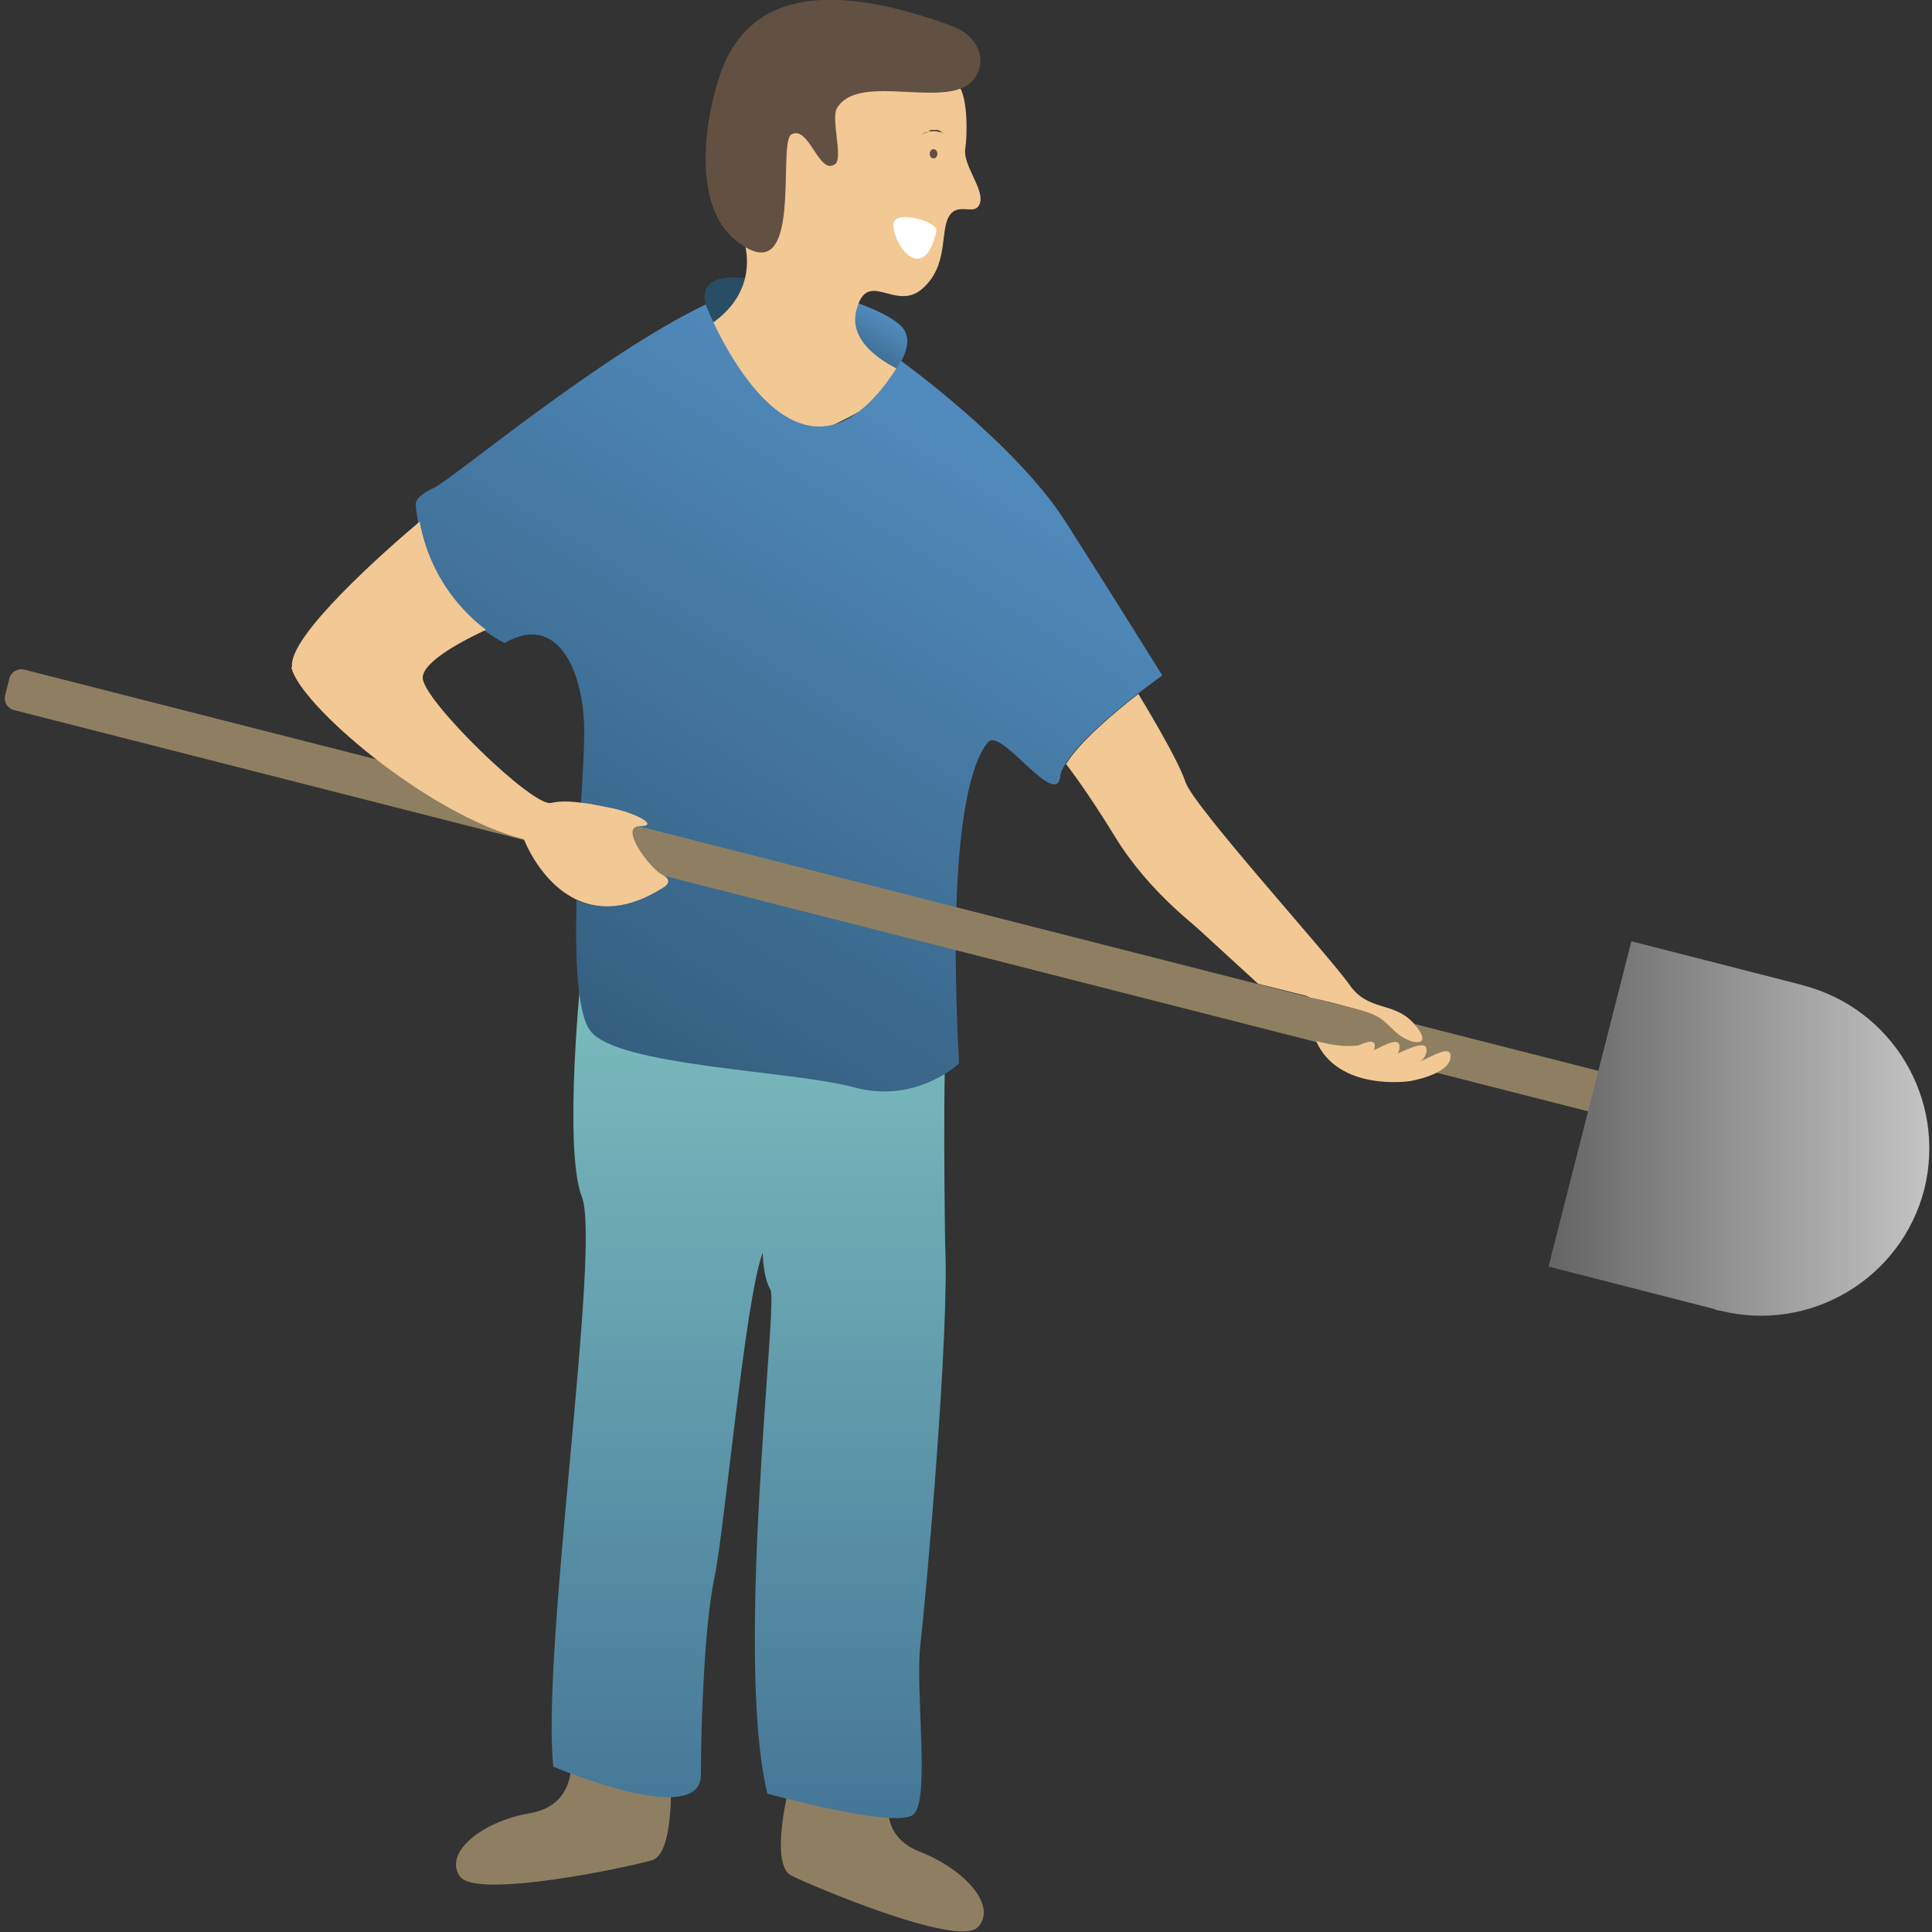 <?xml version="1.0" encoding="UTF-8"?>
<svg id="Calque_1" xmlns="http://www.w3.org/2000/svg" version="1.1" xmlns:xlink="http://www.w3.org/1999/xlink" viewBox="0 0 250 250">
  <rect x="0" y="0" width="250" height="250" fill="#333333" stroke="none"/>
  <!-- Generator: Adobe Illustrator 29.5.0, SVG Export Plug-In . SVG Version: 2.1.0 Build 137)  -->
  <defs>
    <style>
      .st0 {
        fill: url(#Dégradé_sans_nom_11);
      }

      .st1 {
        fill: url(#Dégradé_sans_nom_6);
      }

      .st2 {
        fill: #fff;
      }

      .st3 {
        fill: #f2c894;
      }

      .st4 {
        fill: url(#Dégradé_sans_nom_81);
      }

      .st5 {
        fill: #625142;
      }

      .st6 {
        fill: url(#Dégradé_sans_nom_4);
      }

      .st7 {
        fill: #294d65;
      }

      .st8 {
        fill: #8f7f62;
      }

      .st9 {
        fill: url(#Dégradé_sans_nom_8);
      }
    </style>
    <linearGradient id="Dégradé_sans_nom_8" data-name="Dégradé sans nom 8" x1="180.1" y1="40.3" x2="184.7" y2="47.7" gradientTransform="translate(293.5) rotate(-180) scale(1 -1)" gradientUnits="userSpaceOnUse">
      <stop offset="0" stop-color="#518bbd"/>
      <stop offset="1" stop-color="#335d7c"/>
    </linearGradient>
    <linearGradient id="Dégradé_sans_nom_4" data-name="Dégradé sans nom 4" x1="196.6" y1="236.5" x2="196.6" y2="133.1" gradientTransform="translate(293.5) rotate(-180) scale(1 -1)" gradientUnits="userSpaceOnUse">
      <stop offset="0" stop-color="#447697"/>
      <stop offset="1" stop-color="#78b9bc"/>
    </linearGradient>
    <linearGradient id="Dégradé_sans_nom_81" data-name="Dégradé sans nom 8" x1="173.4" y1="51.5" x2="224.6" y2="133.3" xlink:href="#Dégradé_sans_nom_8"/>
    <linearGradient id="Dégradé_sans_nom_6" data-name="Dégradé sans nom 6" x1="213.2" y1="117.2" x2="212.4" y2="104.5" gradientTransform="translate(293.5) rotate(-180) scale(1 -1)" gradientUnits="userSpaceOnUse">
      <stop offset="0" stop-color="#2a4e66"/>
      <stop offset="1" stop-color="#518bbd"/>
    </linearGradient>
    <linearGradient id="Dégradé_sans_nom_11" data-name="Dégradé sans nom 11" x1="43.8" y1="146" x2="93.1" y2="146" gradientTransform="translate(293.5) rotate(-180) scale(1 -1)" gradientUnits="userSpaceOnUse">
      <stop offset="0" stop-color="#c4c4c4"/>
      <stop offset="1" stop-color="#646464"/>
    </linearGradient>
  </defs>
  <path class="st7" d="M91.3,39.3s-1.8-4.8,7.1-3c6.8,1.4-5.5,8.1-5.5,8.1l-1.7-5.1Z"/>
  <path class="st9" d="M115.5,48.4s3.3-3.8,1.2-6.1-9.2-4.2-9.2-4.2l-1.7,7.3,9.6,3Z"/>
  <path class="st3" d="M118.6,48.8s-9.2-3-7.8-8.6c1.4-5.6,5,.2,8.5-2.8s2.3-7.4,3.5-9.4c1.2-2,3.4.1,4-1.7s-2.2-4.9-1.9-7,.3-6.3-.7-8-24.8-15.4-28.3,3.3c0,0-1,12,.3,16.3s-.1,8.8-5.3,11.7,5.7,16,12.2,14.2,15.5-8.1,15.5-8.1Z"/>
  <path class="st8" d="M86.8,229.9s.5,9.9-2.4,10.8c-3,.9-22.8,5.1-24.9,2.1s2.7-7.1,9.2-8.2c6.5-1.2,5.1-8,5.1-8l13.1,3.3Z"/>
  <path class="st8" d="M102,231.7s-2.4,9.6.4,11,21.5,9.3,24.1,6.7-1.4-7.4-7.5-9.8c-6.2-2.4-3.5-8.8-3.5-8.8l-13.5.8Z"/>
  <path class="st6" d="M122.6,131.8s-39.2-.7-47.3-6.9c0,0-2.5,23.6,0,30,2.5,6.4-5.3,58.8-3.7,73.7,0,0,19.2,8.2,19.1,1,0-7.2.5-19.4,1.7-25.2,1.3-5.8,4-36.4,6.3-42.3,0,0,0,3.1,1,4.8s-4.7,47.4-.4,65.2c0,0,16.7,4.6,18.9,2.7s.2-16.1.9-22c.7-6,3.8-40.6,3.2-51.8,0,0-.4-25.1.3-29Z"/>
  <path class="st4" d="M53.8,65.1c0,.9.2,1.7.3,2.5,1.4,7.5,5.8,11.8,8.6,14,1.5,1.1,2.6,1.6,2.6,1.6,7.1-4.1,10.3,4.1,10.3,11.5,0,2-.2,5.3-.4,9.2,1.1.2,2.3.4,3.4.6,3.3.6,6.7,2.4,4,2.4-2.7,0,1.4,5.5,2.9,6.3,1.6.8.2,1.6.2,1.6-4.6,3-8.3,2.9-11.1,1.7-.2,7.6.1,14.7,1.8,16.9,3.5,4.6,26,5.1,34.1,7.3,8.1,2.2,13.6-3.1,13.6-3.1-1.7-31.8,2.1-39.8,3.8-41.6s8.7,8.7,9.3,4.5c0-.5.3-1.1.7-1.7,1.7-2.8,6.2-6.6,9.3-9,1.8-1.4,3.2-2.4,3.2-2.4,0,0-5.9-9.5-12.4-19.7-6.4-10.2-21.4-21-21.4-21-13.7,22.7-25.3-7.3-25.3-7.3-13.7,6.6-32.5,22.4-35.1,23.7-2.6,1.2-2.4,2.1-2.4,2.1Z"/>
  <path class="st1" d="M74.7,116.5c2.8,1.2,6.4,1.3,11.1-1.7,0,0,1.4-.8-.2-1.6-1.6-.8-5.7-6.3-2.9-6.3,2.7,0-.7-1.8-4-2.4-1.1-.2-2.3-.5-3.4-.6-.2,3.9-.4,8.4-.5,12.7Z"/>
  <path class="st8" d="M111.1,1.1h5.4v231.3c0,.9-.7,1.6-1.6,1.6h-2.2c-.9,0-1.6-.7-1.6-1.6V1.1h0Z" transform="translate(255.8 36.4) rotate(104.3)"/>
  <path class="st0" d="M200.4,163.8l10.7-42,21.1,5.4h0c.4.1.8.2,1.1.3,11.6,3,18.6,14.8,15.7,26.4-3,11.6-14.8,18.6-26.4,15.7-.4,0-.7-.2-1.1-.3h0s-21.1-5.4-21.1-5.4Z"/>
  <path class="st3" d="M37.7,86.3c.8,4.6,17.5,19.1,30.1,22.3,0,0,2.1,5.7,7,7.9,2.8,1.2,6.4,1.3,11.1-1.7,0,0,1.4-.8-.2-1.6-1.6-.8-5.7-6.3-2.9-6.3,2.7,0-.7-1.8-4-2.4-1.1-.2-2.3-.5-3.4-.6-1.4-.2-2.8-.3-4.1,0-2.3.6-16.6-13.3-16.6-16.2,0-2.2,5.8-5.1,8.2-6.2-2.8-2.1-7.2-6.5-8.6-14-4.4,3.7-17.1,14.9-16.5,18.8Z"/>
  <path class="st3" d="M137.9,98.8c1.6,2.1,3.7,5.1,6.4,9.5,8.4,13.7,25.3,20.8,25.3,20.8,0,0,1.2.2,6,1.5,3.5.9,3.4,1.6,5.3,3.2,1.9,1.5,4.7,1.7,2.1-1.3-2.6-3-5.9-1.5-8.4-5.1-2.5-3.6-20.2-23.1-21.2-26.2-1-3.1-6.1-11.4-6.1-11.4-3.1,2.4-7.6,6.2-9.3,9Z"/>
  <polygon class="st3" points="169.6 129 162.8 127.3 153.3 118.6 165.3 122.9 169.6 129"/>
  <path class="st3" d="M182.2,137.8c1.2.3,5.7-3.3,5.5-1-.2,2.3-5.3,3.1-5.3,3.1,0,0-9.2,1.4-12.1-5.2,0,0,3,.9,5.2.6s1.7,2.4,1.7,2.4"/>
  <path class="st3" d="M179.3,139.1s5.1-.8,5.3-3.1c.2-2.3-5.2,1.5-6.4,1.2"/>
  <path class="st3" d="M175.8,138.7s5.1-.8,5.3-3.1c.2-2.3-4.2,1.3-5.5,1"/>
  <path class="st3" d="M173.4,137.8s4.4-.6,4.5-2.4-3.7,1-4.7.8"/>
  <path class="st5" d="M123.7,3.6c2.1.8,4.3,3.6,2.5,6.4-3,4.6-15-.9-17.9,4-.8,1.3.8,6.4-.2,7.2-2.1,1.7-3.4-5.1-5.7-3.8-1.9,1.1,1.8,20.9-7.2,13.7-5.4-4.3-4.2-14.7-2.2-20.9,3-9.6,11.7-13.8,30.8-6.6Z"/>
  <path class="st2" d="M115.6,29c0,2.8,3.7,7.6,5.4,1.6.1-.4.3-1,0-1.2-1-1.1-5.3-2.1-5.4-.4Z"/>
  <path class="st5" d="M121.3,19.9c0-.3-.2-.6-.5-.6s-.5.3-.5.6.2.6.5.6.5-.3.5-.6Z"/>
  <path class="st5" d="M122.1,17.3l-.3-.2h-.3c0,0-.3-.1-.3-.1h-.3s-.3,0-.3,0h-.4c0,0-.4.2-.4.2h-.3c0,.1-.3.3-.3.3l-.3.2-.3.2-.2.2s0,0,0,0c0,0,0,0,0,0l.2-.2.3-.2.3-.2.3-.2.3-.2h.3c0-.1.3-.3.3-.3h.3c0,0,.3,0,.3,0h.3s.3.1.3.1l.3.2s0,0,0,.1c0,0,0,0-.1,0Z"/>
</svg>